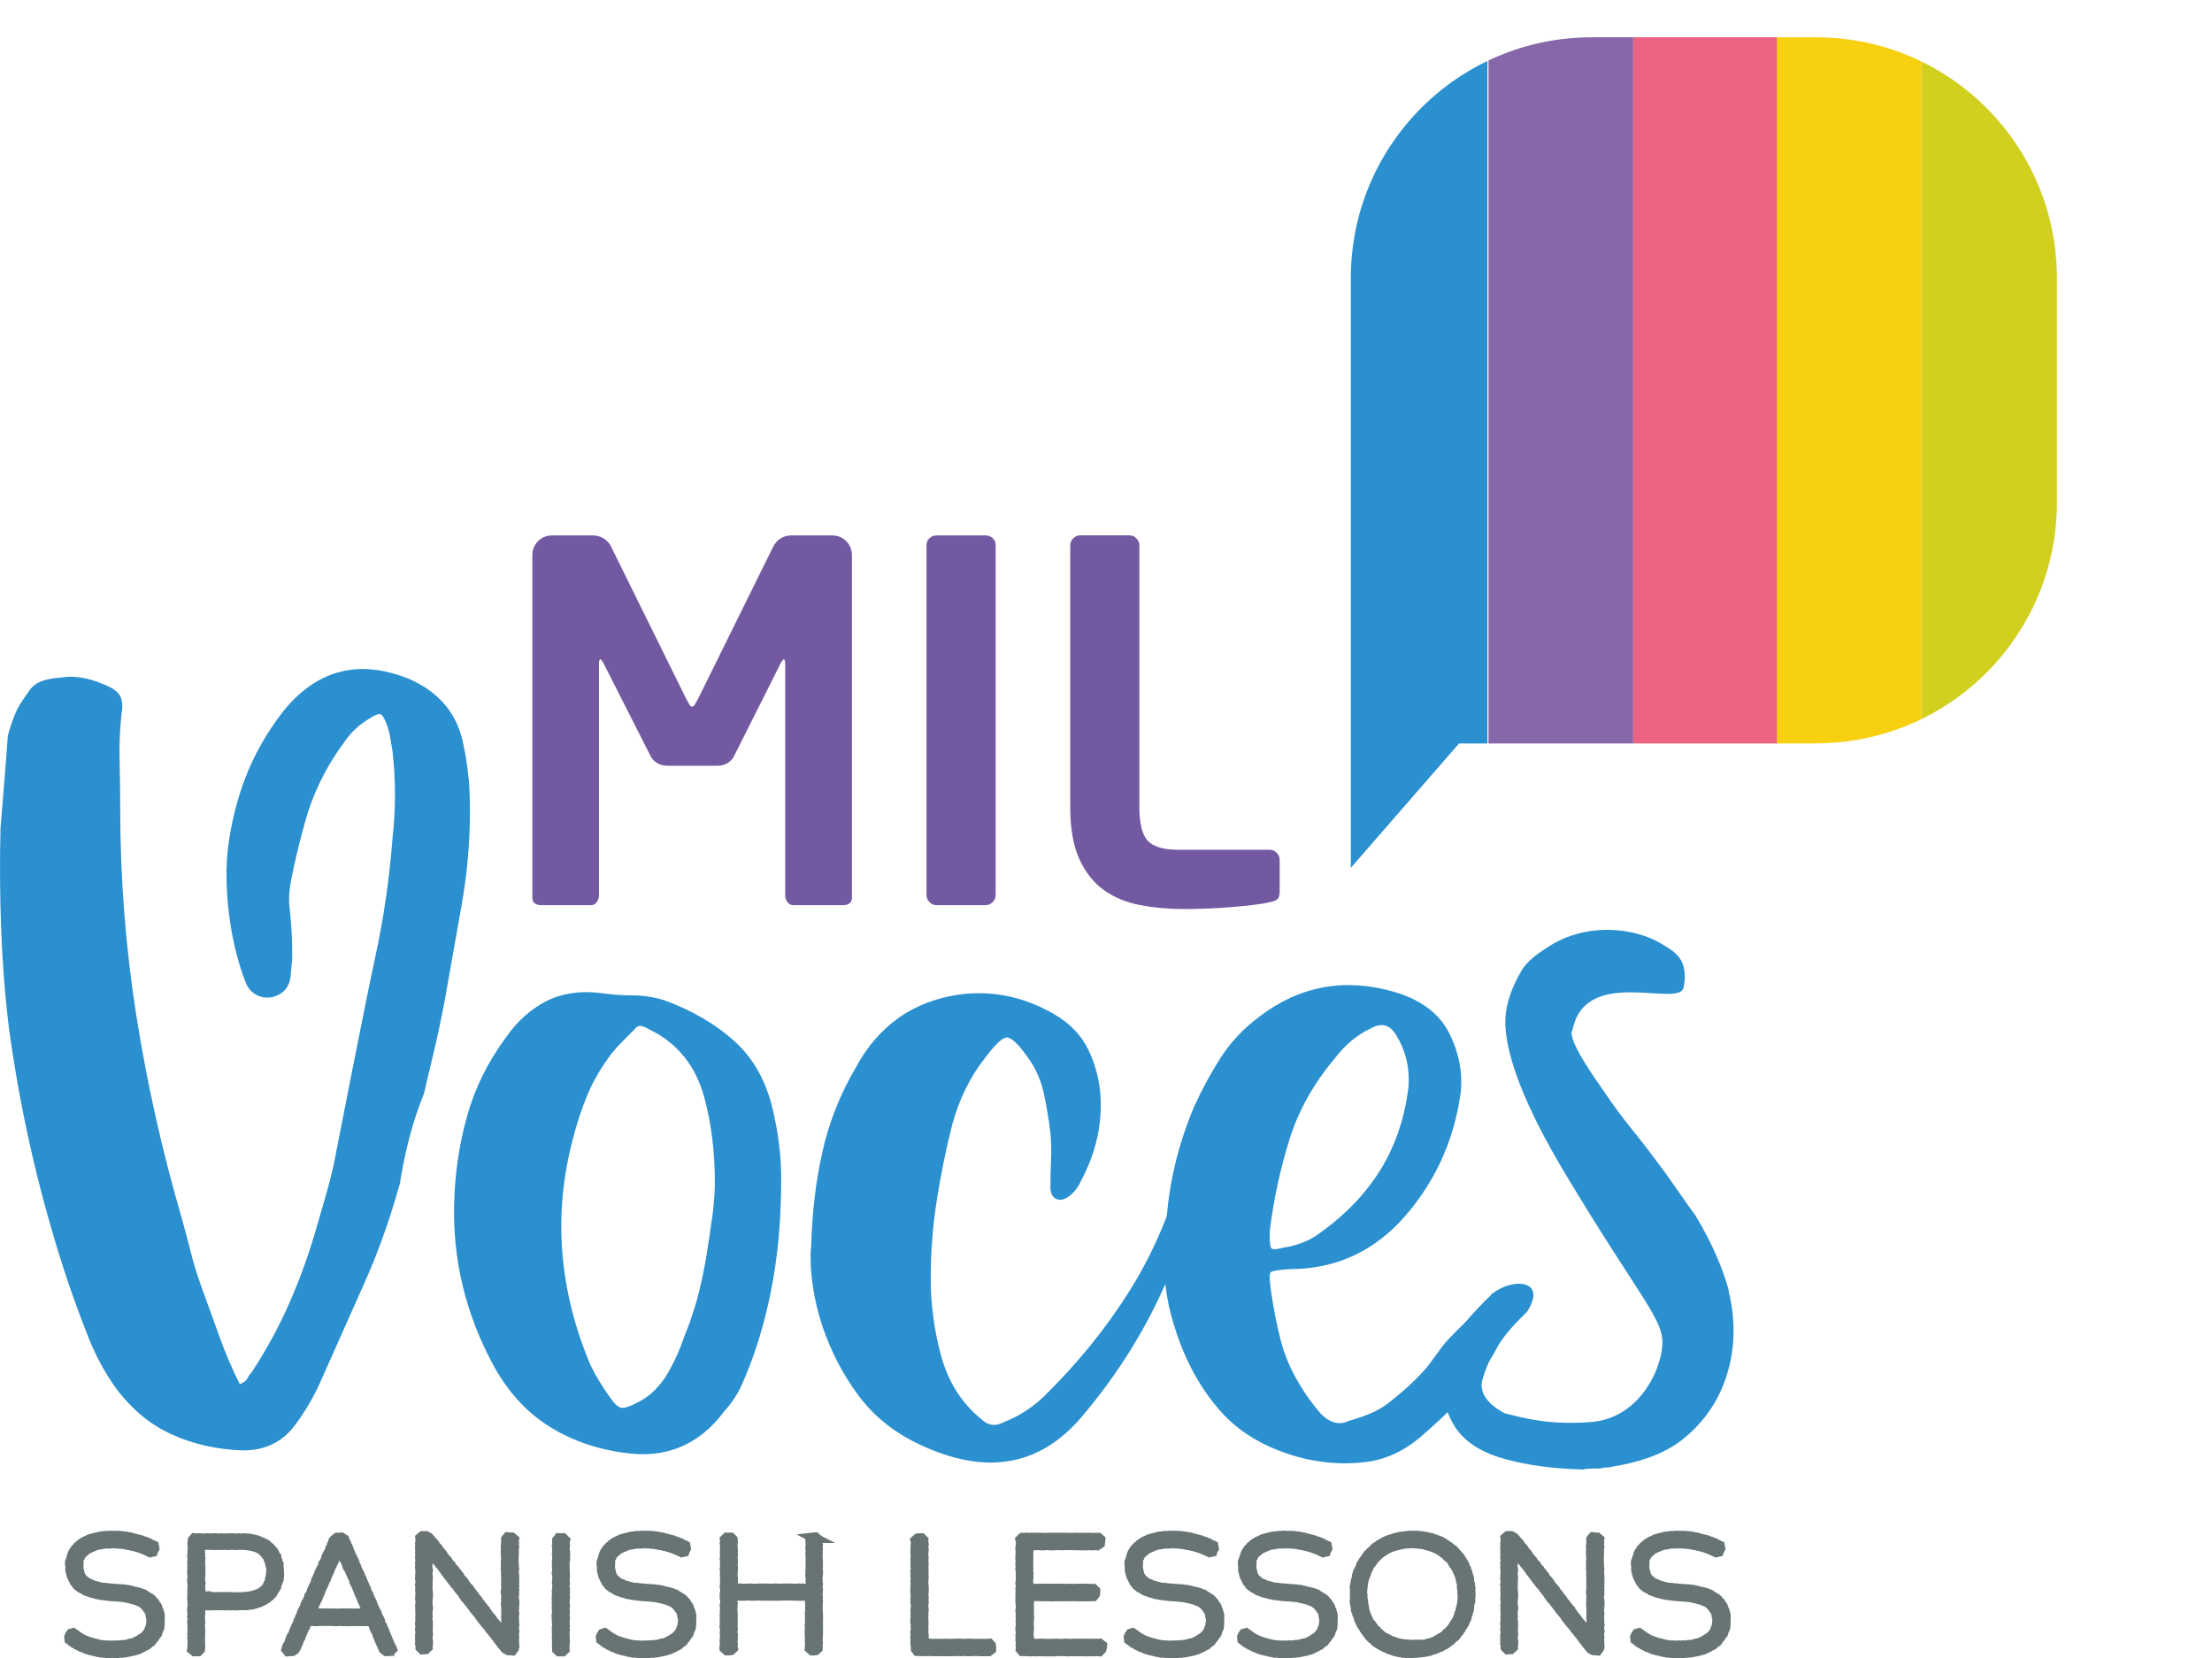 <svg xmlns="http://www.w3.org/2000/svg" xmlns:xlink="http://www.w3.org/1999/xlink" id="Capa_2" viewBox="0 0 220.1 165.02"><defs><clipPath id="clippath"><path d="M180.71,73.98h-35.53l-10.77,12.38V27.68c0-13.24,10.73-23.97,23.97-23.97h22.32c13.24,0,23.97,10.73,23.97,23.97v22.32c0,13.24-10.73,23.97-23.97,23.97Z" style="clip-rule:evenodd; fill:none;"></path></clipPath></defs><g id="Capa_1-2"><path d="M84.51,89.9c-.17.12-.36.17-.59.17h-5c-.23,0-.42-.1-.57-.3s-.22-.43-.22-.69v-22.98c0-.33-.05-.5-.15-.5-.03,0-.12.1-.25.3l-4.75,9.46c-.17.26-.39.47-.67.62-.28.15-.59.22-.92.22h-5c-.33,0-.64-.07-.92-.22-.28-.15-.5-.35-.67-.62l-4.8-9.46c-.13-.2-.22-.3-.25-.3-.1,0-.15.17-.15.5v22.98c0,.26-.07.49-.22.69s-.34.3-.57.3h-5c-.23,0-.43-.06-.59-.17-.17-.12-.25-.31-.25-.57v-34.07c0-.56.19-1.03.57-1.41.38-.38.85-.57,1.41-.57h4.06c.4,0,.76.11,1.09.32.33.21.58.5.74.87l7.48,15.15c.13.23.23.4.3.52.07.12.15.17.25.17s.18-.06.25-.17c.07-.12.17-.29.3-.52l7.48-15.15c.17-.36.41-.65.74-.87.33-.21.69-.32,1.09-.32h4.06c.56,0,1.03.19,1.41.57.38.38.57.85.57,1.41v34.07c0,.26-.08.45-.25.57Z" style="fill:#7359a1;"></path><path d="M98.77,89.77c-.2.2-.43.3-.69.3h-4.9c-.26,0-.5-.1-.69-.3-.2-.2-.3-.43-.3-.69v-34.86c0-.26.1-.49.3-.67.2-.18.43-.27.69-.27h4.9c.26,0,.5.09.69.27.2.18.3.41.3.67v34.86c0,.26-.1.5-.3.69Z" style="fill:#7359a1;"></path><path d="M127.12,89.47c-.15.13-.4.23-.77.3-.36.1-.88.19-1.56.27-.68.08-1.41.16-2.2.22-.79.07-1.6.12-2.43.15-.83.03-1.57.05-2.23.05-1.62,0-3.12-.13-4.51-.4s-2.59-.77-3.61-1.51c-1.02-.74-1.83-1.77-2.43-3.1-.59-1.32-.89-3.04-.89-5.15v-26.04c0-.26.1-.5.3-.69.2-.2.43-.3.69-.3h4.9c.26,0,.5.1.69.3.2.2.3.43.3.69v26.04c0,1.65.28,2.77.84,3.37.56.59,1.57.89,3.02.89h9.11c.26,0,.5.1.69.3.2.2.3.43.3.69v3.17c0,.36-.07.61-.22.74Z" style="fill:#7359a1;"></path><g style="clip-path:url(#clippath);"><rect x="119.21" width="14.4" height="97.05" style="fill:#d2d01e;"></rect><rect x="133.6" width="14.4" height="97.05" style="fill:#2b90cf;"></rect><rect x="148.11" width="14.4" height="97.05" style="fill:#8668aa;"></rect><rect x="162.51" width="14.4" height="97.05" style="fill:#eb6380;"></rect><rect x="176.8" width="14.4" height="97.05" style="fill:#f7d010;"></rect><rect x="191.2" width="14.4" height="97.05" style="fill:#d2d01e;"></rect><rect x="205.7" width="14.4" height="97.05" style="fill:#a0d9f7;"></rect></g><path d="M46.62,77.47c-.08-1.02-.24-2.08-.47-3.18-.55-3.14-2.36-5.38-5.42-6.72-5.03-2.04-9.24-.94-12.62,3.3-1.57,2.05-2.79,4.19-3.66,6.43-.87,2.24-1.46,4.62-1.77,7.13-.43,3.72.11,9.12,1.77,13.35.89,2.28,4.24,1.83,4.46-.61l.16-1.74s.07-2.35-.26-5.1c-.17-1.41.16-2.83.47-4.25.31-1.41.67-2.83,1.06-4.24.39-1.42.9-2.77,1.53-4.07.63-1.3,1.37-2.54,2.24-3.71.71-1.1,1.61-1.96,2.71-2.59.47-.31.81-.45,1-.41.2.04.41.37.65,1,.16.39.27.83.35,1.3.08.47.16.94.24,1.42.16,1.41.24,2.85.24,4.3s-.08,2.89-.24,4.3c-.31,4.09-.9,8.12-1.77,12.09-.87,3.97-3.6,17.93-3.77,18.81-.24,1.34-.53,2.63-.88,3.89-.35,1.26-.73,2.56-1.12,3.89-.71,2.52-1.59,4.99-2.65,7.43-1.06,2.44-2.34,4.8-3.83,7.07-.16.16-.29.35-.41.59s-.37.43-.77.59c-.79-1.57-1.47-3.18-2.06-4.83-.59-1.65-1.2-3.34-1.83-5.07-.39-1.1-.73-2.2-1-3.3-.28-1.1-.57-2.2-.88-3.3-1.97-6.76-3.48-13.52-4.54-20.28-1.06-6.76-1.59-13.64-1.59-20.64,0-1.57-.02-3.1-.06-4.6-.04-1.49.02-3.02.18-4.6.16-.86.1-1.51-.18-1.95-.28-.43-.85-.81-1.71-1.12-1.1-.47-2.2-.71-3.3-.71-1.65.16-3.18.2-3.97,1.38-.39.55-.94,1.32-1.21,1.87-.28.55-.86,2.12-.94,2.75-.08,1.34-.72,9.09-.72,9.09-.08,3.3-.06,6.6.06,9.9.12,3.3.37,6.6.77,9.9,1.18,8.73,3.18,17.29,6.01,25.71.63,1.81,1.28,3.56,1.95,5.25.67,1.69,1.55,3.32,2.65,4.89,1.57,2.12,3.44,3.68,5.6,4.66,2.16.98,4.54,1.51,7.13,1.59,2.2,0,3.93-.86,5.19-2.59.94-1.26,1.77-2.67,2.48-4.25l4.25-9.55c1.42-3.14,2.59-6.41,3.54-9.79.04-.13.08-.25.11-.36.48-3.11,1.24-6.13,2.4-8.97.24-1.04.47-2.08.73-3.11.51-2.08.96-4.19,1.36-6.31.55-3.14,1.1-6.25,1.65-9.32.55-3.07.83-6.21.83-9.43,0-1.1-.04-2.16-.12-3.18Z" style="fill:#2b90cf;"></path><path d="M77.49,122.99c.17-1.89.24-3.77.24-5.66,0-2.12-.24-4.25-.71-6.37-.63-3.07-1.91-5.48-3.83-7.25-1.93-1.77-4.3-3.16-7.13-4.19-1.02-.31-2.06-.47-3.12-.47s-2.14-.08-3.24-.24c-2.04-.24-3.83.04-5.37.83-1.53.79-2.85,1.97-3.95,3.54-1.81,2.44-3.11,5.05-3.89,7.84-.79,2.79-1.22,5.68-1.3,8.67-.16,5.66,1.14,11.04,3.89,16.15,1.42,2.59,3.22,4.6,5.42,6.01,2.2,1.42,4.72,2.32,7.55,2.71,4.17.63,7.51-.75,10.02-4.13.79-.86,1.39-1.81,1.83-2.83.43-1.02,2.84-6.25,3.6-14.62ZM71.06,119.21c-.04.63-.1,1.26-.18,1.89-.08.24-.38,2.99-.9,5.54-.65,3.22-1.11,4.09-1.34,4.95-.32.79-.61,1.55-.88,2.3-.28.75-.61,1.47-1,2.18-.39.79-.88,1.49-1.47,2.12-.59.63-1.32,1.14-2.18,1.53-.63.31-1.08.43-1.36.35-.28-.08-.61-.39-1-.94-.39-.55-.75-1.08-1.06-1.59-.31-.51-.63-1.08-.94-1.71-3.14-7.47-3.73-14.93-1.77-22.4.39-1.57.88-3.07,1.47-4.48.59-1.42,1.4-2.79,2.42-4.13.31-.39.67-.78,1.06-1.18.39-.39.79-.78,1.18-1.18.24-.31.49-.43.77-.35.27.08.53.2.77.35,2.75,1.34,4.56,3.58,5.42,6.72.71,2.59,1.06,5.42,1.06,8.49,0,.39-.02.9-.06,1.53Z" style="fill:#2b90cf;"></path><path d="M80.71,124.17c.08-3.38.45-6.56,1.12-9.55.67-2.99,1.8-5.82,3.38-8.49,1.11-2.04,2.53-3.67,4.27-4.89,1.74-1.22,3.79-1.98,6.16-2.3,3.32-.39,6.48.31,9.48,2.12,1.42.87,2.46,1.97,3.12,3.3.67,1.34,1.08,2.79,1.24,4.36.24,2.99-.39,5.9-1.89,8.73-.31.71-.75,1.26-1.3,1.65-.47.31-.88.37-1.24.18-.35-.2-.53-.57-.53-1.12,0-.86.02-1.77.06-2.71.04-.94.02-1.85-.06-2.71-.16-1.34-.38-2.65-.66-3.95s-.81-2.49-1.61-3.6c-.95-1.34-1.65-1.98-2.09-1.95-.44.04-1.13.69-2.08,1.95-1.51,1.89-2.62,4.13-3.33,6.72-.64,2.52-1.15,5.05-1.55,7.61-.4,2.56-.59,5.13-.59,7.72s.35,5.19,1.06,7.78c.71,2.52,2,4.56,3.89,6.13.71.71,1.49.83,2.36.35,1.42-.55,2.71-1.37,3.89-2.48,3.38-3.3,6.25-6.84,8.61-10.61,2.36-3.77,4.13-7.94,5.31-12.5.16-.39.25-.73.29-1,.04-.27.14-.57.29-.88.24-.71.67-1.02,1.3-.94.63.08.94.51.94,1.3-.08.31-.12.59-.12.83s-.04.51-.12.83c-1.34,4.56-3.01,8.94-5.01,13.15-2,4.21-4.58,8.16-7.72,11.85-4.17,4.87-9.51,5.78-16.04,2.71-2.52-1.18-4.54-2.79-6.07-4.83-1.53-2.04-2.73-4.32-3.6-6.84-.47-1.42-.81-2.81-1-4.19-.2-1.37-.26-2.61-.18-3.71Z" style="fill:#2b90cf;"></path><path d="M148.5,128.68c-1.11,2.16-.91.92-4.35,4.56-.97,1.03-1.63,2.26-2.54,3.24-.9.98-1.91,1.91-3.01,2.77-.63.55-1.3.98-2,1.3-.71.31-1.49.59-2.36.83-.94.47-1.89.24-2.83-.71-.87-1.02-1.57-2-2.12-2.95-.87-1.42-1.49-2.91-1.89-4.48-.39-1.57-.71-3.18-.94-4.83-.16-1.1-.16-1.71,0-1.83.16-.12.79-.22,1.89-.29,4.25,0,7.86-1.53,10.85-4.6,3.38-3.61,5.42-7.9,6.13-12.85.24-2.04-.14-4.05-1.12-6.01-.98-1.96-2.81-3.34-5.48-4.13-4.95-1.42-9.43-.59-13.44,2.48-1.57,1.18-2.85,2.54-3.83,4.07-.98,1.53-1.87,3.17-2.65,4.89-1.89,4.48-2.83,9.08-2.83,13.8-.16,1.42-.16,2.77,0,4.07.16,1.3.43,2.58.83,3.83,1.02,3.38,2.55,6.23,4.6,8.55,2.04,2.32,4.87,3.91,8.49,4.78,2.12.47,4.19.57,6.19.29,2-.28,3.87-1.2,5.6-2.77.63-.55,1.26-1.12,1.89-1.71.63-.59,1.18-1.24,1.65-1.95,2.59-3.54,2.87-2.79,4.48-6.56.23-.54-.79-1.89-.57-2.43-1.49-.16.78-1.84-.62-1.35ZM126.34,122.52c.39-3.14,1.04-6.17,1.95-9.08.9-2.91,2.42-5.62,4.54-8.14,1.02-1.34,2.2-2.32,3.54-2.95,1.1-.63,1.96-.39,2.59.71.94,1.57,1.34,3.3,1.18,5.19-.39,3.07-1.32,5.78-2.77,8.14-1.46,2.36-3.44,4.44-5.96,6.25-1.02.79-2.28,1.3-3.77,1.53-.63.16-1,.18-1.12.06-.12-.12-.18-.49-.18-1.12v-.59Z" style="fill:#2b90cf;"></path><path d="M10.82,164.52l-.16-.03-.21-.02-.16-.02h-.21l-.21-.05-.16-.02-.19-.05-.19-.05-.16-.03-.24-.06-.16-.05-.18-.05-.16-.08-.19-.08-.18-.06-.15-.1-.21-.08-.13-.1-.18-.08-.16-.11-.16-.13-.15-.11-.03-.26.08-.18.1-.15.21-.06.34.24.15.11.15.1.18.1.18.1.15.08.21.06.15.06.16.06.19.05.19.05.18.05.19.05.19.05.18.02.18.03.21.02h.23l.18.03.16-.02h.42l.21-.02.19.02.19-.03.15-.03h.24l.15-.03.23-.05.15-.06.23-.03.19-.06.19-.1.15-.08.15-.06.16-.13.19-.11.15-.1.13-.15.15-.15.1-.15.1-.19.05-.18.1-.18.02-.18.03-.18.03-.39-.06-.21-.03-.19-.02-.18-.06-.18-.11-.15-.11-.16-.11-.15-.13-.16-.11-.1-.29-.23-.23-.08-.18-.08-.13-.05-.21-.06-.21-.05-.15-.06-.19-.02-.23-.06-.16-.03-.21-.02-.21-.03h-.16l-.23-.03h-.16l-.42-.03-.16-.02-.23-.03-.19-.02-.21-.03-.19-.02-.18-.05-.21-.03-.15-.05-.19-.05-.21-.05-.21-.08-.16-.06-.18-.06-.15-.11-.18-.1-.18-.08-.32-.26-.08-.15-.15-.15-.08-.16-.08-.18-.1-.18-.06-.16-.05-.19-.05-.19-.03-.19.02-.19-.05-.39.02-.21.08-.16.05-.21.06-.18.05-.18.07-.16.11-.16.1-.16.15-.15.11-.13.16-.11.1-.11.18-.13.16-.1.15-.08.23-.08.15-.1.16-.05.23-.06.18-.05.34-.08.23-.05h.16l.23-.05h.39l.18-.03.39.02h.44l.37.03.18.03.23.02.13.05.23.02.53.15.42.1.18.05.16.08.21.05.16.08.19.06.11.08.21.1.18.08.05.27-.1.16-.05.16-.26.06-.34-.16-.36-.16-.18-.06-.19-.08-.21-.05-.18-.06-.19-.05-.18-.03-.15-.05-.24-.03-.37-.08-.21-.03h-.19l-.15-.03h-.19l-.19-.02h-.39l-.24.03-.21-.02-.36.05-.23.05-.19.02-.21.05-.15.05-.18.08-.19.08-.18.08-.23.1-.13.11-.13.13-.19.13-.13.16-.1.16-.06.16-.1.19-.03.18.02.21-.02.39.02.18.05.19.05.21.02.16.1.16.1.18.16.15.13.11.13.13.18.11.19.06.18.08.15.1.21.03.39.11.19.05.21.03h.18l.23.03.16.03h.21l.23.03.39.03h.18l.18.03h.23l.21.05h.18l.19.05.15.02.21.06.18.05.18.03.19.05.21.06.19.08.18.06.13.1.18.11.32.19.16.13.1.13.16.16.06.16.15.16.08.16.03.18.1.16.05.21.05.16.02.19-.02.19v.58l-.02.21-.03.18-.1.18-.05.18-.06.18-.13.16-.21.31-.15.15-.08.15-.19.13-.26.23-.23.1-.15.1-.18.08-.16.08-.16.08-.21.06-.21.06-.36.08-.19.03-.19.05-.19.02-.24.03h-.19l-.18.02-.23.02-.37-.02-.21.02Z" style="fill:#687374; stroke:#687374; stroke-miterlimit:10;"></path><path d="M19.16,163.94l-.02-.19.02-.21.02-.18-.02-.19-.03-.19.03-.23-.03-.19.03-.19v-.18l-.02-.21v-.18l.03-.19-.05-.19.02-.19.03-.19-.05-.19.03-.21v-.18l-.03-.19v-.23l.03-.18.02-.21-.03-.18.03-.21-.05-.18.03-.21-.02-.19.03-.19-.03-.18.02-.19v-.19l.02-.19-.03-.19-.02-.21v-.19l.05-.21-.02-.18-.03-.19v-.19l.03-.19-.02-.21.02-.19v-.19l-.03-.18.03-.21.02-.18-.05-.19.02-.19.02-.23v-.19l.02-.18-.02-.21-.02-.19.02-.18.02-.21.16-.19.18.02.23-.02h.16l.18.02h.24l.18-.02h.18l.19.02h.18l.19-.02h.19l.24.02h.15l.23-.02.18.02h.16l.24-.02.19.02.16-.02h.18l.19.02h.18l.21-.02.18.02.4-.02.21.03h.18l.19.02.18.05.18.03.23.05.16.06.18.08.39.16.15.08.18.11.1.13.19.13.08.13.15.13.13.15.1.18.06.16.13.16.02.19.08.18.03.18.1.19-.02.19.02.16.02.21.02.39v.19l-.03.18v.18l-.1.21-.05.16-.07.19-.03.18-.11.18-.11.16-.1.16-.08.16-.15.15-.1.11-.18.15-.15.11-.18.1-.15.11-.18.06-.19.1-.32.11-.24.06-.16.05-.19.02-.23.02-.18.03h-.78l-.18.02h-.19l-.16-.02-.23.02-.18-.02h-.18l-.18.02-.19-.02h-.99l-.19.02h-.15l-.23-.02-.18.02h-.39l-.19.19.02.18-.02.19.03.21-.02.19-.03.19.03.19v.18l.02.19-.05.19.02.21v.16l.03.21-.03.19.02.19v.19l-.03.19.02.19-.02.19.03.18v.39l-.02.19-.18.19h-.36l-.24-.19.03-.18ZM20.33,158.92l.18.02.16-.02.19.02.19-.02h.18l.24.02.15-.02.21.02.18-.02h.6l.16.02.19-.02.19.02h.78l.4-.02.16-.02.19-.02.21-.03.19-.02.15-.06.24-.05.13-.08.21-.06.16-.1.15-.11.15-.11.15-.15.13-.15.08-.15.08-.18.1-.18.05-.18.02-.19.07-.18v-.19l.03-.18.03-.37-.02-.19-.08-.21-.03-.19-.02-.16-.1-.18-.05-.19-.1-.18-.13-.15-.08-.15-.16-.13-.15-.15-.11-.11-.21-.1-.16-.08-.19-.05-.16-.06-.23-.05-.16-.03-.21-.03-.21-.03-.21-.02h-.55l-.19.02-.24-.02h-.34l-.26.02-.16-.02h-.23l-.16.02h-.44l-.16-.02-.23.02-.18-.02h-.62l-.21.02-.18-.02-.16.19-.03.21v.39l.02.16-.03.21.05.19-.03.19.02.18-.03.19.03.19.02.19v.19l-.03.18.02.21v.18l-.03.21v.18l.02.21.03.18-.05.21.02.19v.18l.03.19v.18l-.05.19.19.21.24-.02Z" style="fill:#687374; stroke:#687374; stroke-miterlimit:10;"></path><path d="M38.16,163.95l-.11-.18-.03-.16-.13-.19-.08-.18-.02-.18-.08-.16-.13-.16-.03-.19-.1-.18-.08-.16-.1-.18-.06-.19-.05-.16-.11-.18-.23-.18-.24-.02-.19.02h-.15l-.21-.02-.18.02-.24-.02-.19.02-.19-.02h-.15l-.19.02h-.44l-.19-.02-.19.02-.15-.02h-.21l-.23.02h-.21l-.16-.02h-1.36l-.23.02h-.19l-.15-.02h-.4l-.27.19-.11.16-.02.18-.13.18-.05.18-.1.18-.06.18-.1.19-.03.15-.1.19-.1.18-.03.16-.11.18-.05.19-.08.16-.11.19-.26.16h-.24l-.18.02-.15-.19.06-.18.06-.18.13-.16.06-.18.05-.19.08-.18.06-.18.13-.16.08-.18.05-.18.08-.18.06-.16.08-.19.11-.18.06-.18.05-.16.11-.18.05-.18.11-.18.05-.19.05-.18.1-.16.08-.19.1-.15.03-.18.08-.19.13-.18.07-.18.08-.16.03-.18.13-.18.08-.18.05-.19.08-.16.07-.18.1-.18.08-.19.08-.18.03-.18.11-.16.06-.18.1-.16.03-.19.08-.16.1-.19.11-.18.08-.16.02-.19.13-.18.07-.16.1-.19.02-.18.1-.18.06-.16.13-.18.05-.16.05-.18.13-.18.03-.19.11-.16.03-.19.13-.16.24-.18h.26l.16-.02.29.18.06.19.11.18.06.18.1.18.07.16.06.19.05.16.1.16.06.18.11.19.03.16.13.18.08.19.03.18.1.16.06.19.07.16.1.19.06.16.11.18.03.18.13.18.13.34.08.18.08.19.05.16.11.18.05.19.06.18.11.16.08.19.05.16.1.19.08.16.08.18.11.36.1.16.08.19.19.36.02.18.11.18.1.16.08.18.03.18.08.19.11.16.03.19.11.16.08.18.06.18.08.18.05.16.1.19.05.16.16.36.08.19.11.18.07.18-.15.16-.23.02h-.21l-.24-.19-.08-.18ZM31.31,160.57h.34l.24-.02h.16l.16.02.21-.02h.19l.19.02.19-.02.19.02.18-.02.23.02h.19l.15-.02h.23l.16.02.21-.02h.39l.18.02h.19l.23-.02.21.02.13-.02.19.02.21-.02.19.02.15-.19-.11-.18-.06-.16-.08-.19-.1-.18-.05-.18-.1-.16-.08-.18-.05-.19-.19-.36-.06-.18-.08-.18-.03-.18-.11-.16-.06-.18-.11-.19-.08-.16-.02-.19-.08-.16-.1-.19-.23-.53-.07-.18-.13-.16-.08-.19-.03-.18-.1-.18-.1-.18-.08-.18-.06-.16-.05-.18-.13-.18-.02-.19-.08-.16-.16-.02-.08.18-.1.19-.08.18-.05.16-.1.19-.06.16-.08.19-.1.16-.07.19-.19.36-.03.16-.1.19-.08.18-.08.18-.05.16-.08.18-.1.19-.06.16-.08.19-.08.16-.08.19-.11.16-.03.19-.08.18-.08.16-.06.19-.08.18-.11.16-.05.18-.13.19-.03.18-.1.18-.05.18-.08.18.1.16.21.02Z" style="fill:#687374; stroke:#687374; stroke-miterlimit:10;"></path><path d="M50.78,153h.16l.21.18-.03.19.03.19-.02.21.03.19-.05.19.02.18v.23l-.02.19v.78l.02.18-.02.19.05.19-.03.19v.21l.02.19.02.18v.21l-.02.21.02.18-.05.21.05.19-.05.19.05.19-.03.18.02.19-.03.19v.19l.02.19.03.21v.19l-.02.19v.18l-.02.23-.02.19.05.18-.05.21.02.19v.18l.02.21-.03.18.05.19-.05.19.02.21.03.18-.02.19-.03.21.03.21-.02.19v.19l.02.19v.19l.02.18-.05.19-.16.21-.18-.02h-.19l-.29-.15-.13-.16-.11-.13-.15-.18-.1-.13-.11-.16-.13-.15-.1-.16-.13-.15-.1-.16-.15-.16-.11-.15-.13-.16-.13-.13-.08-.16-.13-.15-.15-.16-.13-.16-.1-.13-.13-.15-.11-.16-.13-.16-.07-.15-.13-.15-.16-.18-.1-.13-.13-.15-.1-.18-.13-.13-.1-.16-.15-.16-.11-.16-.11-.13-.15-.15-.11-.18-.1-.13-.11-.18-.1-.13-.13-.16-.13-.15-.1-.15-.11-.18-.18-.15-.1-.15-.11-.15-.15-.18-.08-.15-.15-.15-.11-.15-.1-.16-.15-.16-.08-.15-.11-.13-.13-.18-.1-.13-.15-.16-.1-.16-.16-.16-.08-.13-.16-.16-.1-.15-.15-.15-.08-.16-.15-.16-.11-.15-.1.05-.03.18v.21l.02.18.02.19.02.21-.03.18-.02.19v.39l.05.19-.02.19-.03.18.02.21.02.18v.21l-.02.18v.39l-.02.19.03.39.02.21v.39l-.03.19v.19l-.02.19v.19l.05.18v.21l-.02.18-.03.21v.18l.03.21-.03.18v.19l.05.19-.02.18.02.21-.03.18.02.21-.03.18.05.21-.02.18-.03.19.02.19.03.19v.21l-.03.18v.19l-.21.19h-.13l-.19.02-.19-.19v-.21l-.05-.18.05-.21-.05-.19.02-.18-.02-.21.05-.21-.02-.19-.03-.18.03-.21.02-.18-.05-.19.02-.21.03-.18-.03-.19.03-.21-.02-.18.02-.21-.03-.19.02-.18-.03-.21.02-.19.03-.21-.03-.18-.02-.19.03-.39v-.19l-.02-.21v-.19l.03-.19-.05-.18.05-.21v-.19l-.05-.19.02-.21v-.18l.02-.19v-.19l-.02-.21-.02-.18.05-.21-.05-.19.05-.19-.02-.18-.03-.21.03-.18-.02-.21.02-.18-.03-.4.03-.21-.03-.19.05-.19v-.18l-.02-.21.21-.18h.36l.27.15.15.16.1.13.16.18.13.13.1.16.1.16.15.13.1.16.1.15.15.16.13.16.08.15.11.15.13.16.16.16.06.13.11.15.18.16.08.16.11.16.16.13.08.16.15.15.1.15.15.16.06.16.11.13.18.18.11.15.1.15.11.16.1.15.16.15.13.16.08.16.11.13.15.18.11.15.08.15.16.15.11.16.08.15.16.16.08.15.15.15.08.15.18.16.06.15.13.15.11.18.11.13.15.16.11.16.1.15.13.16.15.15.11.16.23.31.13.13.13.16.08.16.1.15.13.15.11-.03.05-.21-.03-.18.02-.21-.02-.18-.02-.19v-.21l.03-.19v-.18l-.02-.19v-.19l.03-.18-.02-.21v-.18l.02-.21-.03-.18-.02-.19v-.21l.03-.19-.02-.19.03-.39-.05-.18v-.21l.05-.19-.02-.19v-1.13l-.02-.19.02-.19-.02-.21-.02-.18.03-.39-.02-.21.03-.39-.02-.19v-.19l-.02-.16v-.21l.03-.18-.03-.19.02-.21.02-.18v-.4l.16-.19.21.02Z" style="fill:#687374; stroke:#687374; stroke-miterlimit:10;"></path><path d="M55.43,163.92l-.02-.18.03-.19-.02-.21.02-.19-.03-.19v-.21l.02-.19-.03-.18.03-.21-.03-.19.05-.19-.02-.18-.02-.19v-.19l-.02-.19v-.39l.05-.19-.02-.21-.02-.19v-.19l.02-.21-.03-.19.02-.19-.02-.19.02-.18v-.21l.02-.19-.03-.18.03-.21.02-.19v-.18l-.03-.21v-.19l.03-.19v-.39l-.05-.21.02-.18.02-.21-.03-.39.02-.18-.02-.21.03-.19v-.19l.02-.18-.05-.19.05-.23-.03-.19.03-.19-.05-.18.05-.19-.02-.21v-.18l.16-.21.23.02.19-.02.21.21-.05.18.03.21v.19l-.03.19v.18l.05.21v.39l-.05.19.05.19-.05.19v.6l.02.18-.02.19.03.21v.37l-.02.21-.02.19.05.21-.05.19v.19l.05.18-.02.19.02.19-.05.21.05.18-.03.39-.02.21.03.18.02.19-.05.21.03.19v.21l-.03.18.02.19.03.21-.05.19.03.19-.02.18.03.19-.05.19.05.21-.03.19v.39l.02.21-.02.19.03.19-.02.18-.03.21v.18l.02.21-.19.18h-.37l-.19-.18v-.21Z" style="fill:#687374; stroke:#687374; stroke-miterlimit:10;"></path><path d="M63.71,164.52l-.16-.03-.21-.02-.16-.02h-.21l-.21-.05-.16-.02-.19-.05-.19-.05-.16-.03-.24-.06-.16-.05-.18-.05-.16-.08-.19-.08-.18-.06-.15-.1-.21-.08-.13-.1-.18-.08-.16-.11-.16-.13-.15-.11-.03-.26.08-.18.1-.15.21-.06.34.24.15.11.15.1.18.1.18.1.15.08.21.06.15.06.16.06.19.05.19.05.18.05.19.05.19.05.18.02.18.03.21.02h.23l.18.03.16-.02h.42l.21-.02.19.02.19-.03.15-.03h.24l.15-.03.23-.05.15-.06.23-.03.19-.06.19-.1.15-.08.15-.06.16-.13.19-.11.15-.1.13-.15.15-.15.1-.15.1-.19.05-.18.1-.18.02-.18.03-.18.03-.39-.06-.21-.03-.19-.02-.18-.06-.18-.11-.15-.11-.16-.11-.15-.13-.16-.11-.1-.29-.23-.23-.08-.18-.08-.13-.05-.21-.06-.21-.05-.15-.06-.19-.02-.23-.06-.16-.03-.21-.02-.21-.03h-.16l-.23-.03h-.16l-.42-.03-.16-.02-.23-.03-.19-.02-.21-.03-.19-.02-.18-.05-.21-.03-.15-.05-.19-.05-.21-.05-.21-.08-.16-.06-.18-.06-.15-.11-.18-.1-.18-.08-.32-.26-.08-.15-.15-.15-.08-.16-.08-.18-.1-.18-.06-.16-.05-.19-.05-.19-.03-.19.02-.19-.05-.39.02-.21.08-.16.05-.21.06-.18.05-.18.07-.16.11-.16.1-.16.15-.15.11-.13.16-.11.1-.11.18-.13.16-.1.15-.08.23-.08.15-.1.16-.05.23-.06.18-.05.34-.08.23-.05h.16l.23-.05h.39l.18-.03.39.02h.44l.37.03.18.03.23.02.13.05.23.02.53.15.42.1.18.05.16.08.21.05.16.08.19.06.11.08.21.1.18.08.05.27-.1.16-.05.16-.26.06-.34-.16-.36-.16-.18-.06-.19-.08-.21-.05-.18-.06-.19-.05-.18-.03-.15-.05-.24-.03-.37-.08-.21-.03h-.19l-.15-.03h-.19l-.19-.02h-.39l-.24.03-.21-.02-.36.05-.23.05-.19.02-.21.05-.15.05-.18.08-.19.08-.18.08-.23.1-.13.11-.13.13-.19.13-.13.16-.1.16-.06.16-.1.19-.03.18.02.21-.02.39.02.18.05.19.05.21.02.16.1.16.1.18.16.15.13.11.13.13.18.11.19.06.18.08.15.1.21.03.39.11.19.05.21.03h.18l.23.03.16.03h.21l.23.03.39.03h.18l.18.03h.23l.21.05h.18l.19.05.15.02.21.06.18.05.18.03.19.05.21.06.19.08.18.06.13.1.18.11.32.19.16.13.1.13.16.16.06.16.15.16.08.16.03.18.1.16.05.21.05.16.02.19-.02.19v.58l-.02.21-.03.18-.1.18-.05.18-.06.18-.13.16-.21.31-.15.15-.08.15-.19.13-.26.23-.23.1-.15.1-.18.08-.16.08-.16.08-.21.06-.21.06-.36.08-.19.03-.19.05-.19.02-.24.03h-.19l-.18.02-.23.02-.37-.02-.21.02Z" style="fill:#687374; stroke:#687374; stroke-miterlimit:10;"></path><path d="M80.95,153l.18-.02.23.19.02.19-.05.21.05.19-.03.19.03.18-.03.19.02.23-.02.19v.18l.02.21v.18l.02.19-.02.19.02.19-.05.19.05.21v.37l-.03.21-.02.18.02.21-.02.19.05.19-.03.19-.02.21.05.18-.02.19-.03.21.02.18.02.19-.02.21.03.18-.02.19v.21l-.03.18.02.21.02.21v.18l.02.21v.19l-.02.19.02.18-.03.19.03.19-.02.19.02.21-.03.19.03.18-.02.19v.21l-.03.39.03.19-.02.21v.37l-.21.19-.18.02h-.16l-.24-.21.02-.18v-.19l.03-.19-.05-.21.03-.19-.02-.21v-.19l-.02-.18v-.19l.02-.19v-.19l-.02-.19.05-.19-.02-.21.02-.21-.03-.18.03-.21-.03-.19.02-.18.02-.21-.02-.18.02-.19-.02-.23v-.18l.02-.19-.05-.21-.15-.18-.24-.02-.18.02h-.94l-.19-.02h-1.02l-.19.02h-.55l-.21-.02-.16.02h-.4l-.21-.02-.19.02h-.19l-.16-.02h-.4l-.16.02h-.21l-.19-.02h-.37l-.19.02h-.42l-.19-.02h-.16l-.23.02-.21.18.03.39.02.21-.02.19v.21l-.02.18.02.21v.18l.02.19-.03.19.02.19v.61l-.03.19.05.19-.05.18v.19l.05.19-.02.19.02.19-.02.21-.03.19.05.19-.05.21.05.19-.19.18-.23.02h-.18l-.23-.21v-.19l.05-.18-.02-.19-.02-.21.02-.19.02-.18-.03-.4.03-.19v-.21l-.05-.19.02-.18.02-.21-.02-.18v-.21l.02-.18-.03-.19.05-.19-.03-.19.02-.19v-.21l-.03-.21.05-.18v-.4l-.05-.18v-.4l.05-.19v-.19l-.03-.19-.02-.18.05-.19-.02-.21v-.19l.02-.21-.03-.18v-.19l.03-.19-.03-.19-.02-.19.05-.19-.02-.19v-.39l-.03-.21.05-.19-.03-.19v-.4l.03-.19-.03-.19.03-.19-.05-.18.03-.21-.02-.19.18-.18h.42l.18.18.02.21-.03.18v.42l.03.18v.21l-.02.19.03.18-.05.21.03.18.02.21-.02.19-.03.19.05.21v.19l-.05.19.03.18-.03.21.03.18.02.21v.21l-.03.18.02.19v.19l.19.21.19-.02h.36l.24.02h.53l.23-.02.21.02h.53l.23-.02.21.02.18-.02h.18l.23.02h.52l.23-.02.19.02h.4l.19-.02h.39l.15.02.24-.02.18.02h.39l.16-.02.24.02.18-.02.19.02h.36l.24-.21v-.39l-.03-.19.03-.19-.03-.19-.02-.21.03-.19-.03-.19.05-.18-.03-.19v-.21l.03-.19-.03-.19v-.21l.02-.18-.02-.21-.02-.19.03-.19v-.18l-.03-.21.02-.19v-.39l-.02-.19.19-.19h.21Z" style="fill:#687374; stroke:#687374; stroke-miterlimit:10;"></path><path d="M92.3,163.58l.19-.02.18.02h1.31l.23-.02.18.02h.4l.21-.02h.58l.18.02h.36l.24-.02h.18l.19.02h1.52l.19-.02.16.18.02.19v.19l-.24.19h-.97l-.15-.02h-.4l-.21.02h-.37l-.18-.02h-.23l-.18.02-.16-.02h-.19l-.23.02-.18-.02-.21.02h-.37l-.15-.02-.19.02h-.42l-.18-.02-.21.02h-.21l-.18-.02-.19.02-.15-.02h-.23l-.19.02-.19-.02-.18.02-.16-.02h-.24l-.15-.19v-.19l-.02-.19-.03-.19v-.19l.03-.18-.03-.21.05-.21-.05-.19v-.19l.05-.19-.02-.19v-.19l.02-.18-.05-.19v-.21l.02-.19v-.58l-.02-.18.03-.21.02-.21v-.18l-.05-.19.05-.21-.05-.19.03-.18v-.19l-.03-.21v-.37l.02-.19v-.19l.03-.19-.05-.21.05-.21-.03-.19-.02-.19.05-.18-.05-.19.05-.19-.02-.19-.02-.21v-.19l.02-.18-.02-.19v-.19l.02-.19v-.19l-.03-.21.02-.21v-.39l.02-.18.02-.21-.05-.18.21-.19.18-.02h.21l.19.19-.02.21.05.19-.05.18.03.19.02.18-.02.21-.03.19.02.18.02.21-.02.19v.18l.02.19v.19l-.02.18.02.21-.02.18.02.19-.02.19.03.19-.03.21v.36l-.02.21.05.18v.58l-.05.19.03.19.02.21-.03.18.03.18-.02.21-.03.18.03.21.02.19-.02.18-.03.21.03.18-.02.19v.19l.02.19v.39l-.02.18.02.21-.03.39.05.19v.36l-.03.21.02.18.18.21h.23Z" style="fill:#687374; stroke:#687374; stroke-miterlimit:10;"></path><path d="M102.68,163.58l.23-.02.15.02h.19l.18-.02h.23l.21.02h.94l.23-.02h.15l.18.02h.4l.23-.02h.18l.18.02h.21l.18-.02h.19l.21.02.15-.02h.99l.18.02.21-.02.21.02.15-.02.23.02.16-.02.23.18-.02.19-.05.18-.19.21-.23-.02-.18.02-.18-.02-.23.02-.16-.02-.21.02h-.42l-.18-.02-.16.02-.24-.02h-.15l-.21.02-.21-.02-.19.02h-.23l-.15-.02h-.78l-.19.02h-1.37l-.24-.02-.19.02h-.39l-.15-.02-.23.02h-.18l-.21-.02h-.42l-.16-.19.02-.19-.03-.19.03-.19-.02-.18-.03-.19.03-.21-.03-.19.05-.21v-.18l-.05-.19v-.21l.05-.18v-.21l-.03-.18.02-.19v-.21l-.02-.18.03-.21-.03-.19-.02-.18.05-.21v-.21l-.02-.19-.03-.18v-.6l.03-.18-.03-.21.03-.19-.03-.19.05-.18-.02-.19-.03-.19.05-.21-.02-.21.02-.18v-.21l-.02-.18.02-.21-.05-.19.05-.18-.05-.21v-.18l.05-.21-.05-.18v-.4l.02-.18v-.23l-.02-.19v-.19l.05-.18v-.39l-.05-.21.19-.18h.21l.23-.02.16.02h.23l.19-.02.16.02.19-.02.18.02.23-.02.19.02h.58l.21-.02.16.02.19-.02.21.02.18-.02.18.02.23-.02.15.02.23-.02.16.02h.81l.18-.02.23.02h.18l.21-.02.19.02h.18l.16-.02.21.02h.78l.19.16-.02.21-.02.18-.28.19-.15-.02-.19.02h-.24l-.21-.02-.18.02h-.78l-.23-.02-.19.02-.15-.02h-1l-.23.02-.15-.02h-.44l-.16.02h-.37l-.24-.02h-.18l-.18.02h-.4l-.18-.02h-.24l-.16.02-.21-.02-.23.02-.18.19.03.18v.23l-.02.19.02.18-.03.21.02.21-.02.19.02.18-.02.21.02.19v.21l-.03.18.05.19-.03.21.03.21-.02.19-.03.18.03.19-.03.23v.18l.21.19.23.02.18-.02.21.02h.18l.18-.02h.78l.23.02.19-.02h1.15l.24.02h.15l.19-.02h.21l.21.02h.18l.18-.02h1.02l.18.02h.4l.19.18v.19l-.03.16-.15.19h-.19l-.24.02h-.19l-.15-.02-.26.02h-.37l-.19-.02-.19.02-.21-.02h-.19l-.19.02-.16-.02-.23.02-.19-.02-.18.02-.19-.02-.18.02-.23-.02-.16.02h-.4l-.19-.02-.23.02-.15-.02-.19.02-.21-.02h-.6l-.19.02h-.19l-.21.18.02.21.02.19-.03.21.02.18-.02.21.02.19v.6l.02.18-.03.19v.23l-.02.18.02.19.02.21-.02.19-.02.21v.37l.03.21v.4l.21.18.16.02Z" style="fill:#687374; stroke:#687374; stroke-miterlimit:10;"></path><path d="M116.24,164.52l-.16-.03-.21-.02-.16-.02h-.21l-.21-.05-.16-.02-.19-.05-.19-.05-.16-.03-.24-.06-.16-.05-.18-.05-.16-.08-.19-.08-.18-.06-.15-.1-.21-.08-.13-.1-.18-.08-.16-.11-.16-.13-.15-.11-.03-.26.08-.18.1-.15.21-.06.34.24.15.11.15.1.18.1.18.1.15.08.21.06.15.06.16.06.19.05.19.05.18.05.19.05.19.05.18.02.18.03.21.02h.23l.18.03.16-.02h.42l.21-.02.19.02.19-.03.15-.03h.24l.15-.03.23-.05.15-.06.23-.03.19-.06.19-.1.15-.08.15-.06.16-.13.19-.11.15-.1.13-.15.15-.15.1-.15.1-.19.05-.18.1-.18.02-.18.03-.18.03-.39-.06-.21-.03-.19-.02-.18-.06-.18-.11-.15-.11-.16-.11-.15-.13-.16-.11-.1-.29-.23-.23-.08-.18-.08-.13-.05-.21-.06-.21-.05-.15-.06-.19-.02-.23-.06-.16-.03-.21-.02-.21-.03h-.16l-.23-.03h-.16l-.42-.03-.16-.02-.23-.03-.19-.02-.21-.03-.19-.02-.18-.05-.21-.03-.15-.05-.19-.05-.21-.05-.21-.08-.16-.06-.18-.06-.15-.11-.18-.1-.18-.08-.32-.26-.08-.15-.15-.15-.08-.16-.08-.18-.1-.18-.06-.16-.05-.19-.05-.19-.03-.19.02-.19-.05-.39.02-.21.08-.16.05-.21.06-.18.05-.18.07-.16.11-.16.1-.16.15-.15.11-.13.16-.11.1-.11.18-.13.16-.1.15-.08.23-.08.15-.1.16-.05.23-.06.18-.05.34-.08.23-.05h.16l.23-.05h.39l.18-.03.39.02h.44l.37.03.18.03.23.02.13.05.23.02.53.15.42.1.18.05.16.08.21.05.16.08.19.06.11.08.21.1.18.08.05.27-.1.16-.05.16-.26.06-.34-.16-.36-.16-.18-.06-.19-.08-.21-.05-.18-.06-.19-.05-.18-.03-.15-.05-.24-.03-.37-.08-.21-.03h-.19l-.15-.03h-.19l-.19-.02h-.39l-.24.03-.21-.02-.36.05-.23.05-.19.02-.21.05-.15.05-.18.08-.19.08-.18.08-.23.1-.13.11-.13.13-.19.13-.13.16-.1.16-.06.16-.1.19-.03.18.02.21-.02.39.02.18.05.19.05.21.02.16.1.16.1.18.16.15.13.11.13.13.18.11.19.06.18.08.15.1.21.03.39.11.19.05.21.03h.18l.23.03.16.03h.21l.23.03.39.03h.18l.18.03h.23l.21.05h.18l.19.05.15.02.21.06.18.05.18.03.19.05.21.06.19.08.18.06.13.1.18.11.32.19.16.13.1.13.16.16.06.16.15.16.08.16.03.18.1.16.05.21.05.16.02.19-.02.19v.58l-.02.21-.03.18-.1.18-.05.18-.06.18-.13.16-.21.31-.15.15-.08.15-.19.13-.26.23-.23.1-.15.1-.18.08-.16.08-.16.08-.21.06-.21.06-.36.08-.19.03-.19.05-.19.02-.24.03h-.19l-.18.02-.23.02-.37-.02-.21.02Z" style="fill:#687374; stroke:#687374; stroke-miterlimit:10;"></path><path d="M127.52,164.52l-.16-.03-.21-.02-.16-.02h-.21l-.21-.05-.16-.02-.19-.05-.19-.05-.16-.03-.24-.06-.16-.05-.18-.05-.16-.08-.19-.08-.18-.06-.15-.1-.21-.08-.13-.1-.18-.08-.16-.11-.16-.13-.15-.11-.03-.26.08-.18.1-.15.21-.06.34.24.15.11.15.1.18.1.18.1.15.08.21.06.15.06.16.06.19.05.19.05.18.05.19.05.19.05.18.02.18.03.21.02h.23l.18.03.16-.02h.42l.21-.02.19.02.19-.03.15-.03h.24l.15-.03.23-.05.15-.06.23-.03.19-.06.19-.1.15-.08.15-.06.16-.13.19-.11.15-.1.13-.15.15-.15.1-.15.1-.19.05-.18.1-.18.02-.18.03-.18.03-.39-.06-.21-.03-.19-.02-.18-.06-.18-.11-.15-.11-.16-.11-.15-.13-.16-.11-.1-.29-.23-.23-.08-.18-.08-.13-.05-.21-.06-.21-.05-.15-.06-.19-.02-.23-.06-.16-.03-.21-.02-.21-.03h-.16l-.23-.03h-.16l-.42-.03-.16-.02-.23-.03-.19-.02-.21-.03-.19-.02-.18-.05-.21-.03-.15-.05-.19-.05-.21-.05-.21-.08-.16-.06-.18-.06-.15-.11-.18-.1-.18-.08-.32-.26-.08-.15-.15-.15-.08-.16-.08-.18-.1-.18-.06-.16-.05-.19-.05-.19-.03-.19.02-.19-.05-.39.02-.21.08-.16.05-.21.07-.18.05-.18.07-.16.11-.16.1-.16.15-.15.11-.13.16-.11.1-.11.18-.13.16-.1.15-.08.23-.08.15-.1.16-.05.23-.06.18-.05.34-.08.23-.05h.16l.23-.05h.39l.18-.03.39.02h.44l.37.03.18.03.23.02.13.05.23.02.53.15.42.1.18.05.16.08.21.05.16.08.19.06.11.08.21.1.18.08.05.27-.1.16-.05.16-.26.06-.34-.16-.36-.16-.18-.06-.19-.08-.21-.05-.18-.06-.19-.05-.18-.03-.15-.05-.24-.03-.37-.08-.21-.03h-.19l-.15-.03h-.19l-.19-.02h-.39l-.24.03-.21-.02-.36.05-.23.05-.19.02-.21.05-.15.05-.18.08-.19.08-.18.08-.23.1-.13.11-.13.13-.19.13-.13.16-.1.16-.06.16-.1.19-.03.18.02.21-.02.39.02.18.05.19.05.21.02.16.1.16.1.18.16.15.13.11.13.13.18.11.19.06.18.08.15.1.21.03.39.11.19.05.21.03h.18l.23.03.16.03h.21l.23.03.39.03h.18l.18.03h.23l.21.05h.18l.19.05.15.02.21.06.18.05.18.03.19.05.21.06.19.08.18.06.13.1.18.11.32.19.16.13.1.13.16.16.06.16.15.16.08.16.03.18.1.16.05.21.05.16.02.19-.02.19v.58l-.02.21-.03.18-.1.18-.05.18-.06.18-.13.16-.21.31-.15.15-.08.15-.19.13-.26.23-.23.1-.15.1-.18.08-.16.08-.16.08-.21.06-.21.06-.36.08-.19.03-.19.05-.19.02-.24.03h-.19l-.18.02-.23.02-.37-.02-.21.02Z" style="fill:#687374; stroke:#687374; stroke-miterlimit:10;"></path><path d="M140.14,164.49h-.21l-.21-.03h-.15l-.23-.05-.19-.02-.19-.05-.19-.05-.16-.06-.19-.06-.16-.05-.21-.1-.15-.08-.18-.06-.18-.1-.19-.1-.34-.21-.15-.11-.13-.15-.16-.11-.16-.15-.13-.15-.11-.13-.11-.15-.1-.15-.13-.16-.11-.18-.08-.16-.13-.16-.18-.37-.08-.16-.05-.19-.05-.19-.1-.18-.02-.18-.1-.19-.03-.19.02-.19-.07-.18-.03-.19-.03-.21.05-.21-.02-.18v-.78l-.02-.21.05-.19.02-.19.03-.18.06-.21.05-.16.02-.21.05-.18.06-.19.13-.16.05-.18.08-.18.05-.18.15-.18.08-.18.11-.15.11-.15.13-.18.07-.13.18-.16.11-.13.16-.13.13-.13.11-.13.15-.11.21-.11.1-.11.23-.11.16-.1.13-.08.21-.1.15-.06.23-.08.18-.05.18-.06.19-.06.18-.03.15-.05.23-.03.19-.02.19-.03.18-.02.19-.02h.76l.19.02.23.02.21.02.18.05.19.02.19.06.21.03.19.06.13.06.21.06.18.08.21.06.13.08.18.1.15.1.16.1.16.11.21.15.1.11.19.11.15.16.11.13.13.15.1.13.16.16.11.16.1.16.1.16.11.18.08.18.05.16.11.19.02.18.11.19.02.16.08.19.05.19v.19l.03.21.06.18v.19l.06.21-.05.19.05.19v.37l-.02.19-.03.19.03.19-.08.21-.02.19-.03.18v.19l-.05.18-.06.21-.08.18-.03.19-.05.18-.1.16-.06.18-.08.18-.1.16-.15.18-.05.15-.11.16-.11.16-.13.15-.11.15-.13.16-.16.11-.16.15-.11.13-.16.11-.15.11-.15.11-.16.1-.19.08-.15.1-.23.08-.18.08-.16.08-.19.05-.19.05-.15.08-.23.05-.15.03-.19.03-.19.03-.21.02-.19.02-.18.02h-.19l-.37.02-.23-.03ZM141.21,163.74l.16-.03.19-.02.19-.03.19-.05.16-.06.19-.03.19-.06.23-.1.15-.05.15-.1.18-.11.16-.1.21-.08.11-.11.19-.15.11-.13.18-.13.11-.15.15-.13.11-.16.1-.15.1-.18.11-.16.1-.15.1-.19.06-.16.08-.19.03-.16.11-.19.02-.19.03-.19.08-.18.02-.21.05-.19v-.19l.02-.18.03-.19-.05-.4.02-.18-.02-.19-.05-.21.03-.18-.03-.18-.06-.19-.05-.21-.03-.18-.06-.19-.07-.18-.08-.16-.08-.19-.05-.16-.13-.18-.06-.15-.15-.16-.11-.18-.06-.13-.13-.16-.18-.15-.13-.11-.1-.15-.34-.24-.13-.11-.18-.1-.16-.1-.16-.1-.18-.06-.21-.1-.18-.05-.13-.05-.4-.11-.21-.05-.13-.03-.23-.02-.19-.02-.19-.02-.18-.02h-.37l-.19.02h-.23l-.18.02-.23.05-.19.03-.15.05-.23.03-.16.06-.19.06-.19.05-.18.08-.15.08-.18.1-.19.11-.16.11-.15.1-.16.11-.15.15-.13.13-.15.15-.13.13-.1.16-.11.16-.13.15-.11.16-.1.19-.05.16-.13.19-.02.18-.06.16-.08.19-.08.19-.05.19-.03.19-.03.19-.02.19-.02.19-.02.18-.03.19.05.39-.03.19.06.19.02.19.02.19.03.19.05.19.02.19.03.18.06.19.06.16.07.18.08.18.08.19.08.16.1.16.15.16.1.15.13.18.13.15.15.13.11.13.15.13.13.13.13.11.16.11.19.11.16.06.18.11.32.16.23.05.13.08.18.03.21.06.18.03.23.03.15.03h.24l.18.02.16.03.61-.03h.21Z" style="fill:#687374; stroke:#687374; stroke-miterlimit:10;"></path><path d="M158.76,153h.16l.21.18-.03.19.03.19-.02.21.03.19-.05.19.02.18v.23l-.02.19v.78l.02.18-.02.19.05.19-.03.19v.21l.02.19.02.18v.21l-.02.21.02.18-.05.21.05.19-.05.19.05.19-.03.18.02.19-.03.19v.19l.02.19.03.21v.19l-.02.19v.18l-.02.23-.02.19.05.18-.05.21.02.19v.18l.02.21-.03.18.05.19-.05.19.02.21.03.18-.02.19-.03.21.03.21-.02.19v.19l.02.19v.19l.02.18-.05.19-.16.21-.18-.02h-.19l-.29-.15-.13-.16-.11-.13-.15-.18-.1-.13-.11-.16-.13-.15-.1-.16-.13-.15-.1-.16-.15-.16-.11-.15-.13-.16-.13-.13-.08-.16-.13-.15-.15-.16-.13-.16-.1-.13-.13-.15-.11-.16-.13-.16-.07-.15-.13-.15-.16-.18-.1-.13-.13-.15-.1-.18-.13-.13-.1-.16-.15-.16-.11-.16-.11-.13-.15-.15-.11-.18-.1-.13-.11-.18-.1-.13-.13-.16-.13-.15-.1-.15-.11-.18-.18-.15-.1-.15-.11-.15-.15-.18-.08-.15-.15-.15-.11-.15-.1-.16-.15-.16-.08-.15-.11-.13-.13-.18-.1-.13-.15-.16-.1-.16-.16-.16-.08-.13-.16-.16-.1-.15-.15-.15-.08-.16-.15-.16-.11-.15-.1.05-.03.18v.21l.02.18.02.19.02.21-.03.18-.02.19v.39l.05.19-.02.19-.03.18.02.21.02.18v.21l-.02.18v.39l-.02.19.03.39.02.21v.39l-.03.19v.19l-.02.19v.19l.05.18v.21l-.02.18-.03.21v.18l.03.21-.03.18v.19l.05.19-.02.18.02.21-.03.18.02.21-.03.18.05.21-.02.18-.03.19.02.19.03.19v.21l-.03.18v.19l-.21.19h-.13l-.19.02-.19-.19v-.21l-.05-.18.05-.21-.05-.19.02-.18-.02-.21.05-.21-.02-.19-.03-.18.03-.21.02-.18-.05-.19.02-.21.03-.18-.03-.19.03-.21-.02-.18.02-.21-.03-.19.02-.18-.03-.21.02-.19.03-.21-.03-.18-.02-.19.03-.39v-.19l-.02-.21v-.19l.03-.19-.05-.18.05-.21v-.19l-.05-.19.02-.21v-.18l.02-.19v-.19l-.02-.21-.02-.18.05-.21-.05-.19.05-.19-.02-.18-.03-.21.03-.18-.02-.21.02-.18-.03-.4.03-.21-.03-.19.05-.19v-.18l-.02-.21.21-.18h.36l.27.15.15.16.1.13.16.18.13.13.1.16.1.16.15.13.1.16.1.15.15.16.13.16.08.15.11.15.13.16.16.16.06.13.11.15.18.16.08.16.11.16.16.13.08.16.15.15.1.15.15.16.06.16.11.13.18.18.11.15.1.15.11.16.1.15.16.15.13.16.08.16.11.13.15.18.11.15.08.15.16.15.11.16.08.15.16.16.08.15.15.15.08.15.18.16.06.15.13.15.11.18.11.13.15.16.11.16.1.15.13.16.15.15.11.16.23.31.13.13.13.16.08.16.1.15.13.15.11-.03.05-.21-.03-.18.02-.21-.02-.18-.02-.19v-.21l.03-.19v-.18l-.02-.19v-.19l.03-.18-.02-.21v-.18l.02-.21-.03-.18-.02-.19v-.21l.03-.19-.02-.19.03-.39-.05-.18v-.21l.05-.19-.02-.19v-1.13l-.02-.19.02-.19-.02-.21-.02-.18.03-.39-.02-.21.03-.39-.02-.19v-.19l-.02-.16v-.21l.03-.18-.03-.19.02-.21.02-.18v-.4l.16-.19.21.02Z" style="fill:#687374; stroke:#687374; stroke-miterlimit:10;"></path><path d="M166.63,164.52l-.16-.03-.21-.02-.16-.02h-.21l-.21-.05-.16-.02-.19-.05-.19-.05-.16-.03-.24-.06-.16-.05-.18-.05-.16-.08-.19-.08-.18-.06-.15-.1-.21-.08-.13-.1-.18-.08-.16-.11-.16-.13-.15-.11-.03-.26.08-.18.1-.15.21-.06.34.24.15.11.15.1.18.1.18.1.15.08.21.06.15.06.16.06.19.05.19.05.18.05.19.05.19.05.18.02.18.03.21.02h.23l.18.03.16-.02h.42l.21-.02.19.02.19-.03.15-.03h.24l.15-.03.23-.05.15-.06.23-.03.19-.06.19-.1.15-.08.15-.06.16-.13.19-.11.15-.1.13-.15.15-.15.1-.15.1-.19.05-.18.1-.18.02-.18.03-.18.03-.39-.06-.21-.03-.19-.02-.18-.06-.18-.11-.15-.11-.16-.11-.15-.13-.16-.11-.1-.29-.23-.23-.08-.18-.08-.13-.05-.21-.06-.21-.05-.15-.06-.19-.02-.23-.06-.16-.03-.21-.02-.21-.03h-.16l-.23-.03h-.16l-.42-.03-.16-.02-.23-.03-.19-.02-.21-.03-.19-.02-.18-.05-.21-.03-.15-.05-.19-.05-.21-.05-.21-.08-.16-.06-.18-.06-.15-.11-.18-.1-.18-.08-.32-.26-.08-.15-.15-.15-.08-.16-.08-.18-.1-.18-.06-.16-.05-.19-.05-.19-.03-.19.02-.19-.05-.39.02-.21.08-.16.05-.21.06-.18.05-.18.07-.16.11-.16.1-.16.15-.15.11-.13.16-.11.1-.11.18-.13.16-.1.15-.08.23-.08.15-.1.16-.05.23-.06.18-.05.34-.08.23-.05h.16l.23-.05h.39l.18-.03.39.02h.44l.37.03.18.03.23.02.13.05.23.02.53.15.42.1.18.05.16.08.21.05.16.08.19.06.11.08.21.1.18.08.05.27-.1.16-.05.16-.26.06-.34-.16-.36-.16-.18-.06-.19-.08-.21-.05-.18-.06-.19-.05-.18-.03-.15-.05-.24-.03-.37-.08-.21-.03h-.19l-.15-.03h-.19l-.19-.02h-.39l-.24.03-.21-.02-.36.05-.23.05-.19.02-.21.05-.15.05-.18.08-.19.08-.18.08-.23.1-.13.11-.13.13-.19.13-.13.16-.1.16-.06.16-.1.19-.03.18.02.21-.02.39.02.18.05.19.05.21.02.16.1.16.1.18.16.15.13.11.13.13.18.11.19.06.18.08.15.1.21.03.39.11.19.05.21.03h.18l.23.03.16.03h.21l.23.03.39.03h.18l.18.03h.23l.21.05h.18l.19.05.15.02.21.06.18.05.18.03.19.05.21.06.19.08.18.06.13.1.18.11.32.19.16.13.1.13.16.16.06.16.15.16.08.16.03.18.1.16.05.21.05.16.02.19-.02.19v.58l-.02.21-.03.18-.1.18-.05.18-.06.18-.13.16-.21.31-.15.15-.08.15-.19.13-.26.23-.23.1-.15.1-.18.08-.16.08-.16.08-.21.06-.21.06-.36.08-.19.03-.19.05-.19.02-.24.03h-.19l-.18.02-.23.02-.37-.02-.21.02Z" style="fill:#687374; stroke:#687374; stroke-miterlimit:10;"></path><path d="M172.02,128.4c-.67-2.4-1.77-4.88-3.3-7.42-.48-.62-3.15-4.5-3.44-4.84-.96-1.3-1.93-2.58-2.94-3.81-1-1.24-1.93-2.51-2.8-3.81-.57-.82-3.74-5.21-3.07-6.03,1.27-6.37,10.46-2.23,11.03-4.16.19-.75.19-1.49,0-2.22-.19-.72-.77-1.36-1.72-1.91-1.15-.76-2.41-1.25-3.8-1.49-1.39-.24-2.75-.24-4.09,0-1.34.24-2.56.71-3.65,1.39-1.1.69-2.29,1.5-2.87,2.53-.96,1.65-1.66,3.46-1.58,5.45.15,3.03,1.78,7.76,5.97,14.74,7.67,12.78,9.86,14.47,9.64,17.14s-2.47,7.22-7.14,7.55c-3.87.28-6.12-.26-8.53-.87-1.64-.86-2.56-2.02-2.24-3.27.52-1.98,1.71-4.09,3.67-6.05.11-.11.64-.66.78-.78,2.07-3.21-1.4-3.42-3.42-1.83-1.02.98-2,2-2.9,3.09-2.48,2.88-2.91,6.01-1.29,9.38.86,1.92,2.67,3.26,5.45,4.02,2.29.62,4.87.96,7.74,1.03.19-.07.76-.1,1.72-.1.19-.07.4-.1.64-.1s.45-.04.64-.1c2.96-.48,5.28-1.39,6.95-2.73,1.67-1.34,2.94-2.97,3.8-4.89,1.34-3.09,1.58-6.39.72-9.89Z" style="fill:#2b90cf;"></path></g></svg>